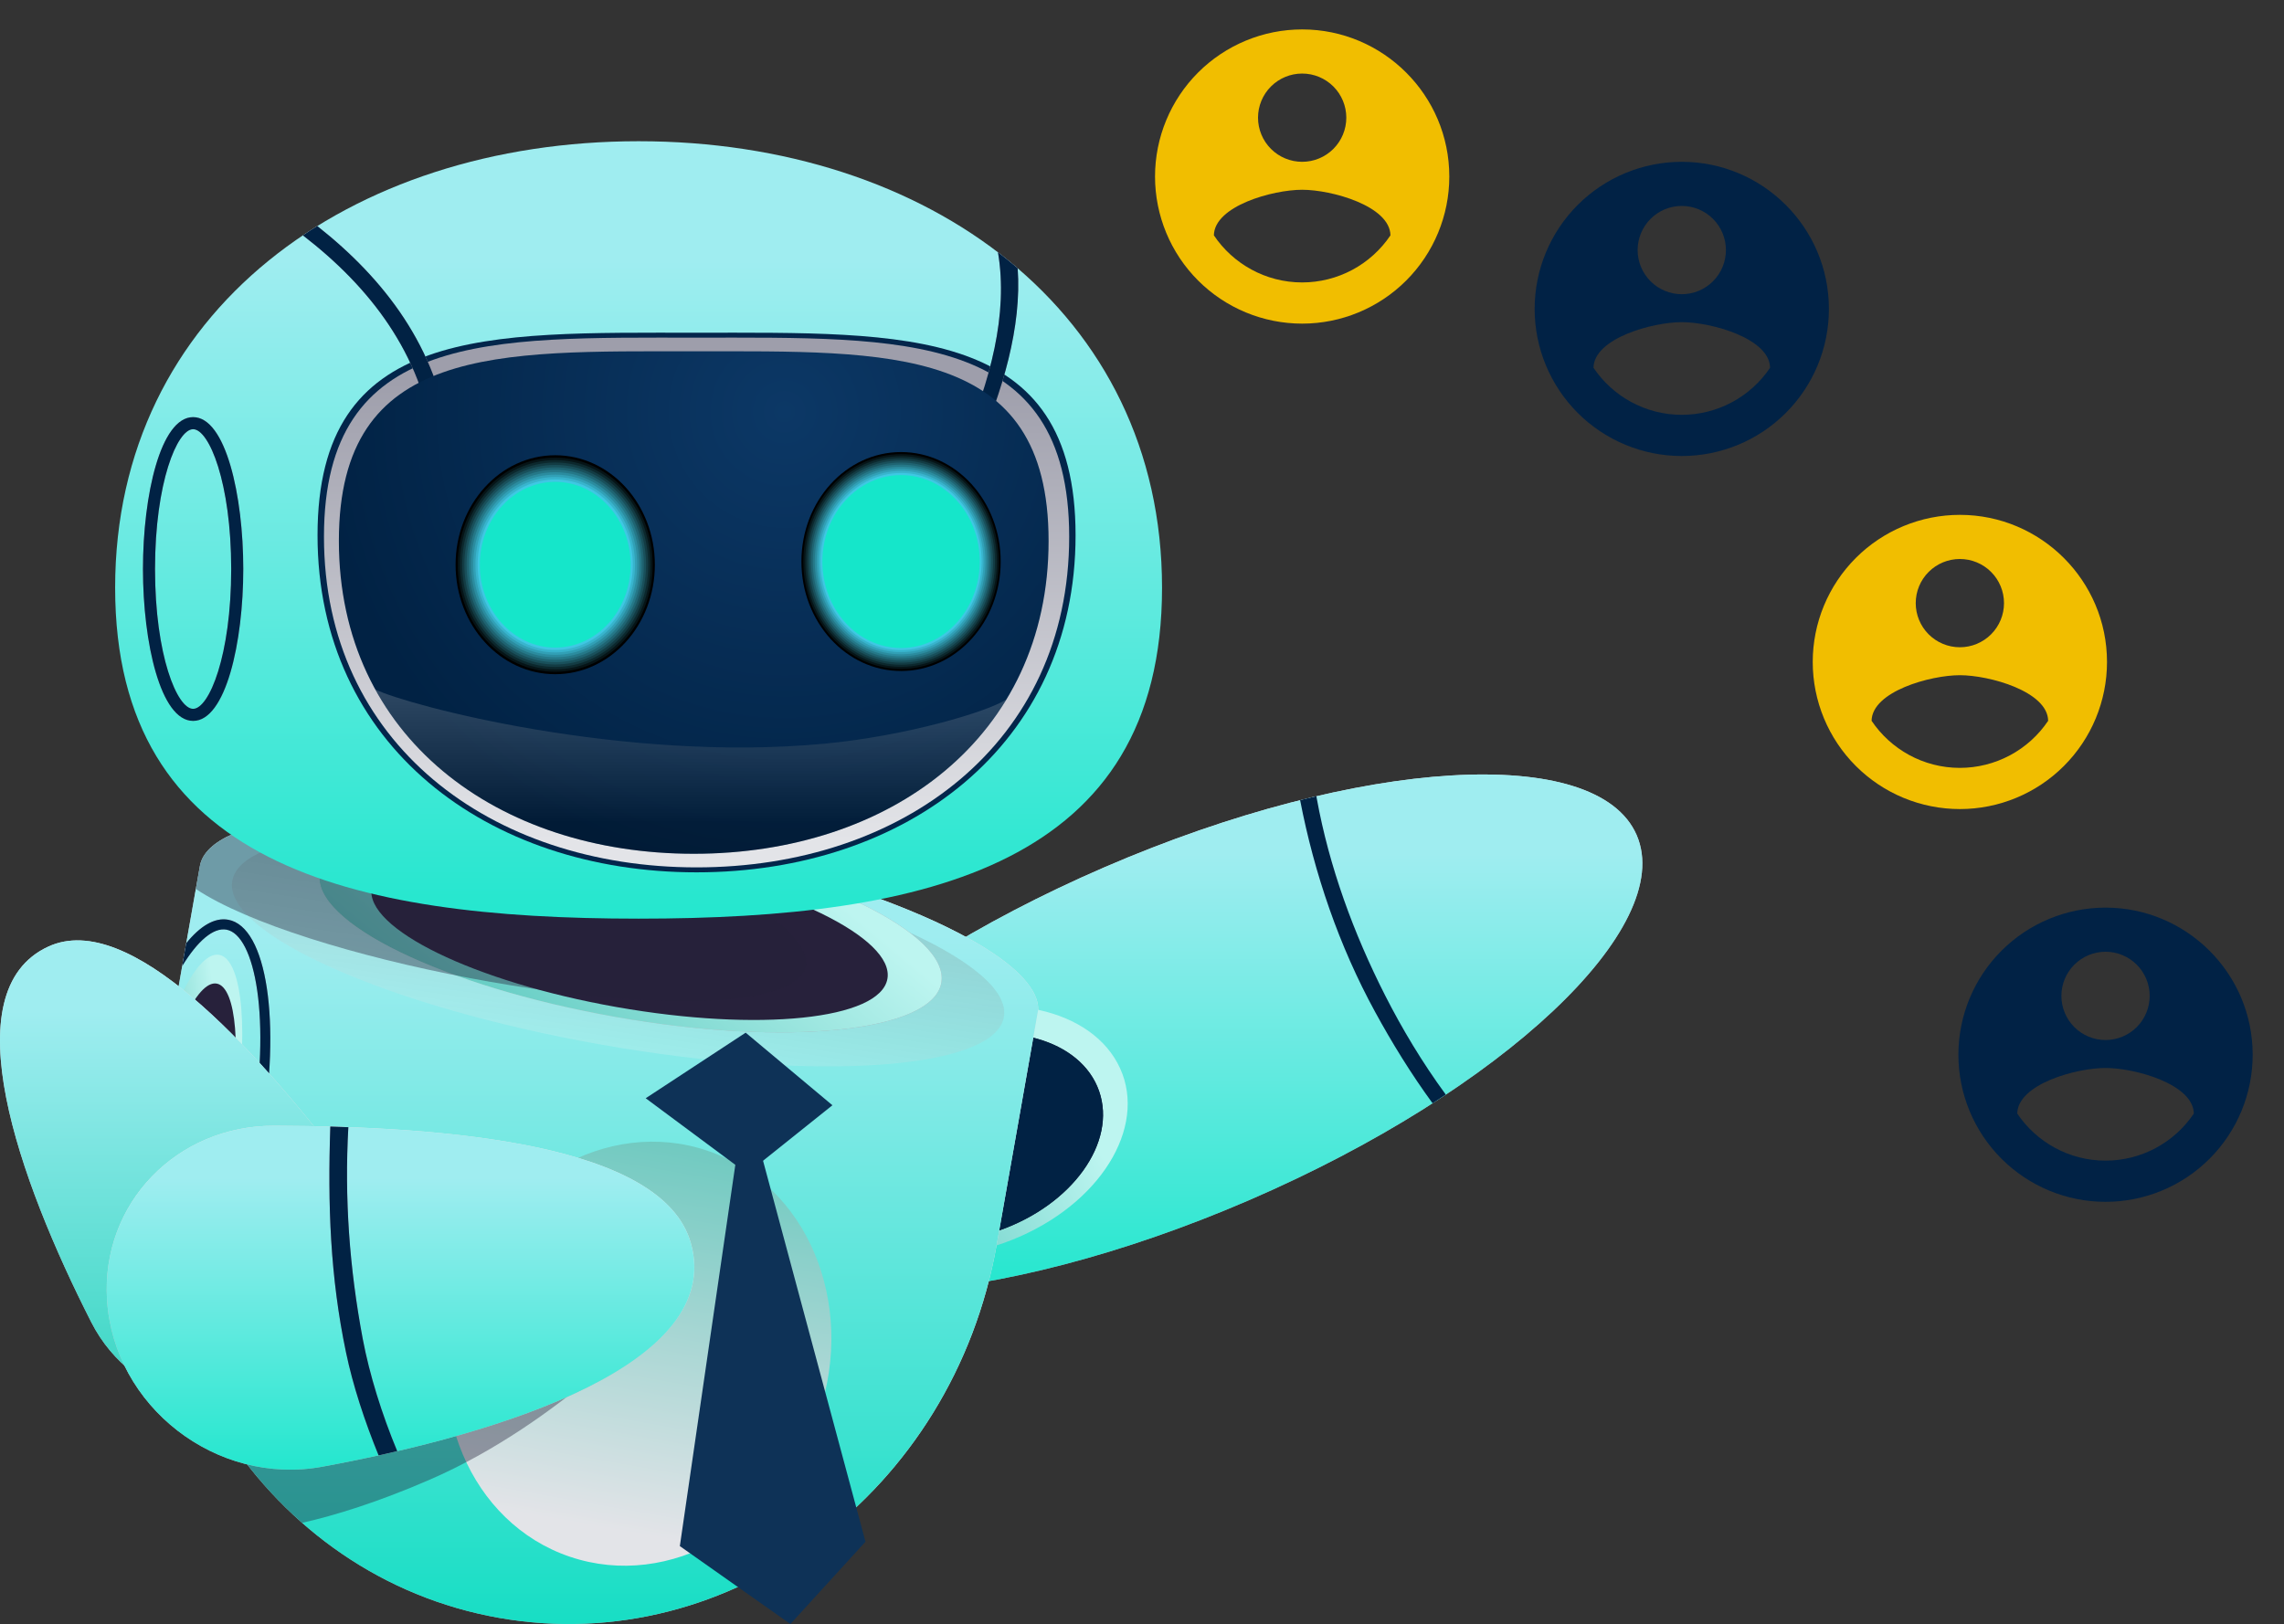 <svg width="464" height="330" viewBox="0 0 464 330" fill="none" xmlns="http://www.w3.org/2000/svg">
<rect x="0" y="0" width="464" height="330" fill="#333333" stroke="none"/>
<path d="M253.704 243.898C305.297 221.622 340.573 188.403 332.5 169.705C324.426 151.006 276.056 153.905 224.468 176.187C172.874 198.463 137.599 231.682 145.672 250.38C153.746 269.079 202.116 266.174 253.704 243.898Z" fill="url(#paint0_linear_113_2034)"/>
<path d="M253.704 243.898C305.297 221.622 340.573 188.403 332.5 169.705C324.426 151.006 276.056 153.905 224.468 176.187C172.874 198.463 137.599 231.682 145.672 250.38C153.746 269.079 202.116 266.174 253.704 243.898Z" fill="url(#paint1_linear_113_2034)"/>
<path d="M291.03 224.186C291.943 223.603 292.845 223.013 293.717 222.424C288.944 215.918 284.818 209.006 281.395 202.276C274.977 189.635 270.033 176.158 267.505 162.238C267.475 162.091 267.452 161.938 267.422 161.791C266.332 162.05 265.23 162.309 264.122 162.586C267.004 177.501 272.036 192.228 279.35 205.605C282.756 211.852 286.645 218.181 291.03 224.186Z" fill="#012244"/>
<path d="M184 208.498C201.326 200.832 220.579 204.179 227.002 215.983C233.425 227.786 224.592 243.568 207.266 251.241C189.941 258.908 170.688 255.56 164.265 243.757C157.841 231.953 166.681 216.165 184 208.498Z" fill="url(#paint2_linear_113_2034)"/>
<path d="M202.938 250.048C217.827 244.845 226.934 232.151 223.28 221.696C219.627 211.241 204.595 206.983 189.706 212.186C174.817 217.389 165.71 230.083 169.363 240.538C173.017 250.994 188.049 255.251 202.938 250.048Z" fill="#27213B"/>
<path d="M202.938 250.048C217.827 244.845 226.934 232.151 223.28 221.696C219.627 211.241 204.595 206.983 189.706 212.186C174.817 217.389 165.71 230.083 169.363 240.538C173.017 250.994 188.049 255.251 202.938 250.048Z" fill="#012244"/>
<path d="M40.611 175.963L32.319 222.89C23.456 273.051 54.365 320.443 101.356 328.746C148.336 337.05 193.612 303.118 202.475 252.956L210.908 205.21C210.938 204.067 210.619 202.871 209.971 201.663C209.883 201.486 209.777 201.315 209.665 201.144C208.398 199.046 206.182 196.878 203.153 194.674C202.646 194.314 202.122 193.949 201.579 193.583H201.568C201.025 193.218 200.448 192.853 199.865 192.481C199.564 192.299 199.258 192.116 198.945 191.927C198.633 191.745 198.321 191.556 197.996 191.379C197.684 191.197 197.36 191.008 197.03 190.831C196.376 190.466 195.698 190.095 195.003 189.723C191.862 188.073 188.302 186.435 184.389 184.838C175.697 181.273 165.255 177.89 153.622 174.938C152.455 174.643 151.276 174.348 150.092 174.066C147.723 173.494 145.307 172.94 142.849 172.41L115.995 167.666C75.085 162.073 42.485 165.373 40.611 175.963Z" fill="url(#paint3_linear_113_2034)"/>
<path d="M40.611 175.963L32.319 222.89C23.456 273.051 54.365 320.443 101.356 328.746C148.336 337.05 193.612 303.118 202.475 252.956L210.908 205.21C210.938 204.067 210.619 202.871 209.971 201.663C209.883 201.486 209.777 201.315 209.665 201.144C208.398 199.046 206.182 196.878 203.153 194.674C202.646 194.314 202.122 193.949 201.579 193.583H201.568C201.025 193.218 200.448 192.853 199.865 192.481C199.564 192.299 199.258 192.116 198.945 191.927C198.633 191.745 198.321 191.556 197.996 191.379C197.684 191.197 197.36 191.008 197.03 190.831C196.376 190.466 195.698 190.095 195.003 189.723C191.862 188.073 188.302 186.435 184.389 184.838C175.697 181.273 165.255 177.89 153.622 174.938C152.455 174.643 151.276 174.348 150.092 174.066C147.723 173.494 145.307 172.94 142.849 172.41L115.995 167.666C75.085 162.073 42.485 165.373 40.611 175.963Z" fill="url(#paint4_linear_113_2034)"/>
<path opacity="0.2" d="M47.193 178.969C45.295 189.712 78.844 204.615 122.129 212.264C165.413 219.914 202.045 217.403 203.942 206.666C205.84 195.923 172.291 181.019 129.006 173.37C85.722 165.721 49.09 168.226 47.193 178.969Z" fill="url(#paint5_linear_113_2034)"/>
<path d="M131.287 170.488C96.418 164.33 66.722 167.418 64.96 177.395C63.198 187.372 90.035 200.449 124.905 206.613C159.774 212.771 189.469 209.683 191.231 199.706C192.993 189.729 166.156 176.647 131.287 170.488Z" fill="url(#paint6_linear_113_2034)"/>
<path d="M131.287 170.488C96.418 164.33 66.722 167.418 64.96 177.395C63.198 187.372 90.035 200.449 124.905 206.613C159.774 212.771 189.469 209.683 191.231 199.706C192.993 189.729 166.156 176.647 131.287 170.488Z" fill="url(#paint7_linear_113_2034)"/>
<path d="M180.28 198.897C181.743 190.619 159.474 179.763 130.54 174.651C101.607 169.538 76.966 172.104 75.503 180.382C74.04 188.661 96.31 199.516 125.243 204.629C154.176 209.741 178.817 207.175 180.28 198.897Z" fill="#27213B"/>
<path d="M93.147 262.715C85.451 285.503 95.593 309.512 115.8 316.336C136.007 323.16 158.625 310.219 166.321 287.43C174.018 264.642 163.876 240.634 143.668 233.81C123.461 226.985 100.838 239.927 93.147 262.715Z" fill="url(#paint8_linear_113_2034)"/>
<path d="M151.765 238.462L131.174 223.164L151.483 209.837L169.109 224.587L151.765 238.462Z" fill="#0E3257"/>
<path d="M151.439 222.556L138.112 314.168L160.57 330L175.824 313.279L151.439 222.556Z" fill="#0E3257"/>
<path opacity="0.4" d="M134.304 266.569C134.304 266.569 114.138 289.033 87.26 300.69C76.711 305.269 68.048 307.932 61.371 309.441C49.45 298.951 40.457 285.115 35.407 269.492L134.304 266.569Z" fill="#27213B"/>
<path d="M46.344 186.889C54.235 188.285 57.182 207.732 53.045 231.151C49.574 250.799 42.373 266.121 35.483 269.71C35.271 269.067 35.071 268.431 34.865 267.777C40.457 264.606 47.476 250.876 51.023 230.792C55.225 207.014 51.807 189.93 45.985 188.898C43.392 188.439 40.174 191.114 37.01 196.312L37.829 191.668C40.663 188.168 43.592 186.4 46.344 186.889Z" fill="#9D9CA9"/>
<path d="M46.344 186.889C54.235 188.285 57.182 207.732 53.045 231.151C49.574 250.799 42.373 266.121 35.483 269.71C35.271 269.067 35.071 268.431 34.865 267.777C40.457 264.606 47.476 250.876 51.023 230.792C55.225 207.014 51.807 189.93 45.985 188.898C43.392 188.439 40.174 191.114 37.01 196.312L37.829 191.668C40.663 188.168 43.592 186.4 46.344 186.889Z" fill="#012244"/>
<path d="M29.767 226.119C26.485 244.706 27.769 260.469 32.637 261.33C37.505 262.19 44.117 247.823 47.399 229.236C50.682 210.65 49.397 194.886 44.529 194.025C39.661 193.165 33.05 207.538 29.767 226.119Z" fill="url(#paint9_linear_113_2034)"/>
<path d="M46.406 229.081C49.131 213.66 48.064 200.579 44.023 199.865C39.981 199.151 34.496 211.074 31.771 226.495C29.046 241.917 30.113 254.998 34.154 255.712C38.196 256.426 43.681 244.503 46.406 229.081Z" fill="#27213B"/>
<path opacity="0.4" d="M39.786 180.636C60.676 194.579 128.83 207.785 154.429 202.116C181.643 196.094 140.999 176.788 140.999 176.788L107.273 166.575C70.536 162.586 42.355 166.145 40.605 175.963L39.786 180.636Z" fill="#27213B"/>
<path d="M236.071 119.425C236.071 63.241 188.461 28.696 129.731 28.696C71.001 28.696 23.391 63.241 23.391 119.425C23.391 175.609 71.001 186.671 129.731 186.671C188.461 186.671 236.071 175.609 236.071 119.425Z" fill="url(#paint10_linear_113_2034)"/>
<path d="M39.232 146.486C45.849 146.486 49.421 130.587 49.421 115.624C49.421 100.662 45.849 84.762 39.232 84.762C32.614 84.762 29.043 100.662 29.043 115.624C29.043 130.587 32.614 146.486 39.232 146.486ZM39.232 87.214C42.461 87.214 46.969 98.022 46.969 115.624C46.969 133.227 42.461 144.035 39.232 144.035C36.002 144.035 31.494 133.227 31.494 115.624C31.494 98.022 36.002 87.214 39.232 87.214Z" fill="#9D9CA9"/>
<path d="M39.232 146.486C45.849 146.486 49.421 130.587 49.421 115.624C49.421 100.662 45.849 84.762 39.232 84.762C32.614 84.762 29.043 100.662 29.043 115.624C29.043 130.587 32.614 146.486 39.232 146.486ZM39.232 87.214C42.461 87.214 46.969 98.022 46.969 115.624C46.969 133.227 42.461 144.035 39.232 144.035C36.002 144.035 31.494 133.227 31.494 115.624C31.494 98.022 36.002 87.214 39.232 87.214Z" fill="#012244"/>
<path d="M64.507 108.77C64.507 151.412 98.982 177.259 141.506 177.259C184.03 177.259 218.505 151.412 218.505 108.77C218.505 66.128 184.03 67.607 141.506 67.607C98.982 67.607 64.507 66.122 64.507 108.77Z" fill="#03264B"/>
<path d="M65.815 109.071C65.815 150.994 99.706 176.252 141.512 176.252C183.317 176.252 217.208 150.994 217.208 109.071C217.208 67.148 183.317 68.609 141.512 68.609C99.701 68.609 65.815 67.154 65.815 109.071Z" fill="url(#paint11_linear_113_2034)"/>
<path d="M61.531 47.824C75.085 58.273 85.646 71.827 88.074 89.842C88.362 91.946 91.539 91.038 91.25 88.964C88.787 70.683 78.15 56.723 64.454 45.933C63.47 46.551 62.486 47.176 61.531 47.824Z" fill="#9D9CA9"/>
<path d="M61.531 47.824C75.085 58.273 85.646 71.827 88.074 89.842C88.362 91.946 91.539 91.038 91.25 88.964C88.787 70.683 78.15 56.723 64.454 45.933C63.47 46.551 62.486 47.176 61.531 47.824Z" fill="#012244"/>
<path d="M198.468 91.551C203.66 79.394 207.608 66.47 206.742 54.501C205.445 53.387 204.102 52.315 202.74 51.254C204.885 63.895 201.143 77.431 195.468 90.732C194.643 92.665 197.643 93.49 198.468 91.551Z" fill="#9D9CA9"/>
<path d="M198.468 91.551C203.66 79.394 207.608 66.47 206.742 54.501C205.445 53.387 204.102 52.315 202.74 51.254C204.885 63.895 201.143 77.431 195.468 90.732C194.643 92.665 197.643 93.49 198.468 91.551Z" fill="#012244"/>
<path d="M68.844 109.919C68.844 149.845 101.121 173.488 140.934 173.488C180.747 173.488 213.024 149.845 213.024 109.919C213.024 69.994 180.747 71.385 140.934 71.385C101.121 71.385 68.844 69.994 68.844 109.919Z" fill="url(#paint12_radial_113_2034)"/>
<path d="M112.794 136.998C123.974 136.998 133.037 127.038 133.037 114.752C133.037 102.466 123.974 92.506 112.794 92.506C101.615 92.506 92.552 102.466 92.552 114.752C92.552 127.038 101.615 136.998 112.794 136.998Z" fill="black"/>
<path d="M112.794 136.509C123.727 136.509 132.589 126.768 132.589 114.752C132.589 102.736 123.727 92.995 112.794 92.995C101.862 92.995 92.999 102.736 92.999 114.752C92.999 126.768 101.862 136.509 112.794 136.509Z" fill="#061417"/>
<path d="M112.795 136.014C123.48 136.014 132.142 126.495 132.142 114.752C132.142 103.009 123.48 93.49 112.795 93.49C102.11 93.49 93.448 103.009 93.448 114.752C93.448 126.495 102.11 136.014 112.795 136.014Z" fill="#0C282D"/>
<path d="M112.795 135.525C123.232 135.525 131.694 126.225 131.694 114.752C131.694 103.279 123.232 93.979 112.795 93.979C102.357 93.979 93.895 103.279 93.895 114.752C93.895 126.225 102.357 135.525 112.795 135.525Z" fill="#133C44"/>
<path d="M112.794 135.03C122.985 135.03 131.246 125.951 131.246 114.752C131.246 103.552 122.985 94.474 112.794 94.474C102.604 94.474 94.343 103.552 94.343 114.752C94.343 125.951 102.604 135.03 112.794 135.03Z" fill="#19505B"/>
<path d="M112.794 134.541C122.737 134.541 130.798 125.681 130.798 114.752C130.798 103.823 122.737 94.963 112.794 94.963C102.851 94.963 94.791 103.823 94.791 114.752C94.791 125.681 102.851 134.541 112.794 134.541Z" fill="#1F6472"/>
<path d="M112.795 134.046C122.49 134.046 130.35 125.408 130.35 114.752C130.35 104.096 122.49 95.458 112.795 95.458C103.099 95.458 95.239 104.096 95.239 114.752C95.239 125.408 103.099 134.046 112.795 134.046Z" fill="#257888"/>
<path d="M112.795 133.556C122.243 133.556 129.902 125.137 129.902 114.752C129.902 104.366 122.243 95.947 112.795 95.947C103.346 95.947 95.687 104.366 95.687 114.752C95.687 125.137 103.346 133.556 112.795 133.556Z" fill="#2B8C9F"/>
<path d="M112.794 133.062C121.995 133.062 129.454 124.864 129.454 114.752C129.454 104.64 121.995 96.442 112.794 96.442C103.594 96.442 96.135 104.64 96.135 114.752C96.135 124.864 103.594 133.062 112.794 133.062Z" fill="#31A0B6"/>
<path d="M112.794 132.572C121.748 132.572 129.006 124.594 129.006 114.752C129.006 104.91 121.748 96.931 112.794 96.931C103.841 96.931 96.582 104.91 96.582 114.752C96.582 124.594 103.841 132.572 112.794 132.572Z" fill="#38B4CD"/>
<path d="M112.795 132.077C121.501 132.077 128.559 124.321 128.559 114.752C128.559 105.183 121.501 97.426 112.795 97.426C104.089 97.426 97.031 105.183 97.031 114.752C97.031 124.321 104.089 132.077 112.795 132.077Z" fill="#3EC8E3"/>
<path d="M112.795 131.588C121.253 131.588 128.111 124.05 128.111 114.752C128.111 105.453 121.253 97.915 112.795 97.915C104.336 97.915 97.478 105.453 97.478 114.752C97.478 124.05 104.336 131.588 112.795 131.588Z" fill="#15E6CA"/>
<path d="M183.052 136.35C194.231 136.35 203.294 126.39 203.294 114.104C203.294 101.817 194.231 91.857 183.052 91.857C171.872 91.857 162.809 101.817 162.809 114.104C162.809 126.39 171.872 136.35 183.052 136.35Z" fill="black"/>
<path d="M183.052 135.926C194.017 135.926 202.906 126.156 202.906 114.104C202.906 102.052 194.017 92.282 183.052 92.282C172.087 92.282 163.198 102.052 163.198 114.104C163.198 126.156 172.087 135.926 183.052 135.926Z" fill="#061417"/>
<path d="M183.052 135.501C193.802 135.501 202.516 125.921 202.516 114.104C202.516 102.286 193.802 92.706 183.052 92.706C172.302 92.706 163.587 102.286 163.587 114.104C163.587 125.921 172.302 135.501 183.052 135.501Z" fill="#0C282D"/>
<path d="M183.052 135.077C193.59 135.077 202.134 125.687 202.134 114.104C202.134 102.52 193.59 93.13 183.052 93.13C172.513 93.13 163.97 102.52 163.97 114.104C163.97 125.687 172.513 135.077 183.052 135.077Z" fill="#133C44"/>
<path d="M183.052 134.653C193.376 134.653 201.745 125.453 201.745 114.104C201.745 102.755 193.376 93.555 183.052 93.555C172.728 93.555 164.359 102.755 164.359 114.104C164.359 125.453 172.728 134.653 183.052 134.653Z" fill="#19505B"/>
<path d="M183.052 134.223C193.161 134.223 201.356 125.215 201.356 114.104C201.356 102.992 193.161 93.985 183.052 93.985C172.943 93.985 164.748 102.992 164.748 114.104C164.748 125.215 172.943 134.223 183.052 134.223Z" fill="#1F6472"/>
<path d="M183.052 133.799C192.949 133.799 200.972 124.981 200.972 114.104C200.972 103.227 192.949 94.409 183.052 94.409C173.154 94.409 165.131 103.227 165.131 114.104C165.131 124.981 173.154 133.799 183.052 133.799Z" fill="#257888"/>
<path d="M183.052 133.374C192.734 133.374 200.584 124.746 200.584 114.104C200.584 103.461 192.734 94.834 183.052 94.834C173.369 94.834 165.52 103.461 165.52 114.104C165.52 124.746 173.369 133.374 183.052 133.374Z" fill="#2B8C9F"/>
<path d="M183.052 132.95C192.52 132.95 200.195 124.512 200.195 114.104C200.195 103.695 192.52 95.258 183.052 95.258C173.584 95.258 165.909 103.695 165.909 114.104C165.909 124.512 173.584 132.95 183.052 132.95Z" fill="#31A0B6"/>
<path d="M183.052 132.52C192.305 132.52 199.806 124.275 199.806 114.104C199.806 103.933 192.305 95.688 183.052 95.688C173.799 95.688 166.298 103.933 166.298 114.104C166.298 124.275 173.799 132.52 183.052 132.52Z" fill="#38B4CD"/>
<path d="M183.052 132.095C192.093 132.095 199.423 124.04 199.423 114.104C199.423 104.167 192.093 96.112 183.052 96.112C174.011 96.112 166.681 104.167 166.681 114.104C166.681 124.04 174.011 132.095 183.052 132.095Z" fill="#3EC8E3"/>
<path d="M183.052 131.671C191.878 131.671 199.034 123.806 199.034 114.104C199.034 104.402 191.878 96.537 183.052 96.537C174.225 96.537 167.07 104.402 167.07 114.104C167.07 123.806 174.225 131.671 183.052 131.671Z" fill="#15E6CA"/>
<path opacity="0.2" d="M76.234 140.098C87.99 161.466 112.541 173.488 140.934 173.488C168.425 173.488 192.321 162.215 204.484 142.096C200.848 144.571 184.136 149.556 167.5 151.118C126.372 154.978 82.663 143.262 76.234 140.098Z" fill="url(#paint13_linear_113_2034)"/>
<path d="M63.794 279.215C77.413 269.044 80.011 249.703 69.622 236.249C51.507 212.795 26.273 184.815 9.843 192.334C-9.946 201.392 3.838 239.785 18.547 268.679C27.092 285.468 48.708 290.489 63.794 279.215Z" fill="url(#paint14_linear_113_2034)"/>
<path d="M63.794 279.215C77.413 269.044 80.011 249.703 69.622 236.249C51.507 212.795 26.273 184.815 9.843 192.334C-9.946 201.392 3.838 239.785 18.547 268.679C27.092 285.468 48.708 290.489 63.794 279.215Z" fill="url(#paint15_linear_113_2034)"/>
<path d="M21.741 264.123C23.085 285.774 43.946 301.986 65.438 298.043C102.435 291.255 147.228 276.976 140.345 252.59C134.628 232.33 90.478 228.877 55.768 228.753C35.867 228.682 20.533 244.582 21.741 264.123Z" fill="url(#paint16_linear_113_2034)"/>
<path d="M21.741 264.123C23.085 285.774 43.946 301.986 65.438 298.043C102.435 291.255 147.228 276.976 140.345 252.59C134.628 232.33 90.478 228.877 55.768 228.753C35.867 228.682 20.533 244.582 21.741 264.123Z" fill="url(#paint17_linear_113_2034)"/>
<path d="M76.912 295.733C78.173 295.462 79.44 295.174 80.695 294.867C77.537 287.265 75.073 279.333 73.694 272.079C70.978 257.623 69.964 243.509 70.765 229.048C69.546 228.989 68.32 228.953 67.106 228.918C66.558 244.823 67.082 259.45 70.288 274.79C71.685 281.496 74.066 288.762 76.912 295.733Z" fill="#9D9CA9"/>
<path d="M76.912 295.733C78.173 295.462 79.44 295.174 80.695 294.867C77.537 287.265 75.073 279.333 73.694 272.079C70.978 257.623 69.964 243.509 70.765 229.048C69.546 228.989 68.32 228.953 67.106 228.918C66.558 244.823 67.082 259.45 70.288 274.79C71.685 281.496 74.066 288.762 76.912 295.733Z" fill="#012244"/>
<path d="M264.538 57.391C257.065 57.391 250.459 53.565 246.603 47.826C246.693 41.848 258.56 38.56 264.538 38.56C270.516 38.56 282.383 41.848 282.473 47.826C280.496 50.769 277.827 53.18 274.7 54.848C271.572 56.516 268.082 57.389 264.538 57.391ZM264.538 14.946C266.916 14.946 269.197 15.89 270.879 17.572C272.56 19.254 273.505 21.535 273.505 23.913C273.505 26.291 272.56 28.572 270.879 30.254C269.197 31.936 266.916 32.88 264.538 32.88C262.159 32.88 259.879 31.936 258.197 30.254C256.515 28.572 255.57 26.291 255.57 23.913C255.57 21.535 256.515 19.254 258.197 17.572C259.879 15.89 262.159 14.946 264.538 14.946ZM264.538 5.978C260.612 5.978 256.725 6.751 253.099 8.254C249.472 9.756 246.177 11.958 243.401 14.733C237.796 20.339 234.646 27.942 234.646 35.87C234.646 43.797 237.796 51.4 243.401 57.006C246.177 59.782 249.472 61.983 253.099 63.486C256.725 64.988 260.612 65.761 264.538 65.761C272.465 65.761 280.068 62.612 285.674 57.006C291.28 51.4 294.429 43.797 294.429 35.87C294.429 19.34 280.978 5.978 264.538 5.978Z" fill="#F1BE00"/>
<path d="M341.657 84.293C334.185 84.293 327.579 80.467 323.723 74.728C323.812 68.75 335.679 65.462 341.657 65.462C347.636 65.462 359.503 68.75 359.592 74.728C357.616 77.671 354.947 80.082 351.819 81.75C348.692 83.418 345.202 84.292 341.657 84.293ZM341.657 41.848C344.036 41.848 346.317 42.792 347.998 44.474C349.68 46.156 350.625 48.437 350.625 50.815C350.625 53.194 349.68 55.474 347.998 57.156C346.317 58.838 344.036 59.782 341.657 59.782C339.279 59.782 336.998 58.838 335.317 57.156C333.635 55.474 332.69 53.194 332.69 50.815C332.69 48.437 333.635 46.156 335.317 44.474C336.998 42.792 339.279 41.848 341.657 41.848ZM341.657 32.88C337.732 32.88 333.845 33.654 330.219 35.156C326.592 36.658 323.297 38.86 320.521 41.635C314.915 47.241 311.766 54.844 311.766 62.772C311.766 70.699 314.915 78.302 320.521 83.908C323.297 86.684 326.592 88.885 330.219 90.388C333.845 91.89 337.732 92.663 341.657 92.663C349.585 92.663 357.188 89.514 362.794 83.908C368.399 78.302 371.549 70.699 371.549 62.772C371.549 46.242 358.098 32.88 341.657 32.88Z" fill="#012245"/>
<path d="M398.152 156.033C390.679 156.033 384.073 152.207 380.217 146.467C380.307 140.489 392.174 137.201 398.152 137.201C404.13 137.201 415.997 140.489 416.087 146.467C414.111 149.41 411.441 151.821 408.314 153.489C405.186 155.157 401.697 156.031 398.152 156.033ZM398.152 113.587C400.53 113.587 402.811 114.532 404.493 116.214C406.175 117.895 407.119 120.176 407.119 122.554C407.119 124.933 406.175 127.214 404.493 128.895C402.811 130.577 400.53 131.522 398.152 131.522C395.774 131.522 393.493 130.577 391.811 128.895C390.129 127.214 389.185 124.933 389.185 122.554C389.185 120.176 390.129 117.895 391.811 116.214C393.493 114.532 395.774 113.587 398.152 113.587ZM398.152 104.62C394.227 104.62 390.34 105.393 386.713 106.895C383.087 108.397 379.791 110.599 377.016 113.375C371.41 118.98 368.261 126.583 368.261 134.511C368.261 142.439 371.41 150.042 377.016 155.647C379.791 158.423 383.087 160.625 386.713 162.127C390.34 163.629 394.227 164.402 398.152 164.402C406.08 164.402 413.683 161.253 419.288 155.647C424.894 150.042 428.043 142.439 428.043 134.511C428.043 117.981 414.592 104.62 398.152 104.62Z" fill="#F1BE00"/>
<path d="M427.744 235.842C420.272 235.842 413.666 232.016 409.81 226.277C409.899 220.299 421.766 217.011 427.744 217.011C433.723 217.011 445.589 220.299 445.679 226.277C443.703 229.22 441.034 231.631 437.906 233.299C434.779 234.967 431.289 235.841 427.744 235.842ZM427.744 193.397C430.123 193.397 432.404 194.342 434.085 196.023C435.767 197.705 436.712 199.986 436.712 202.364C436.712 204.743 435.767 207.023 434.085 208.705C432.404 210.387 430.123 211.332 427.744 211.332C425.366 211.332 423.085 210.387 421.403 208.705C419.722 207.023 418.777 204.743 418.777 202.364C418.777 199.986 419.722 197.705 421.403 196.023C423.085 194.342 425.366 193.397 427.744 193.397ZM427.744 184.429C423.819 184.429 419.932 185.203 416.305 186.705C412.679 188.207 409.384 190.409 406.608 193.184C401.002 198.79 397.853 206.393 397.853 214.321C397.853 222.248 401.002 229.851 406.608 235.457C409.384 238.233 412.679 240.435 416.305 241.937C419.932 243.439 423.819 244.212 427.744 244.212C435.672 244.212 443.275 241.063 448.881 235.457C454.486 229.851 457.636 222.248 457.636 214.321C457.636 197.791 444.185 184.429 427.744 184.429Z" fill="#012245"/>
<defs>
<linearGradient id="paint0_linear_113_2034" x1="228.911" y1="156.494" x2="248.79" y2="236.014" gradientUnits="userSpaceOnUse">
<stop stop-color="#E3E4E8"/>
<stop offset="1" stop-color="#9E9EAB"/>
</linearGradient>
<linearGradient id="paint1_linear_113_2034" x1="239.086" y1="173.469" x2="239.086" y2="273.485" gradientUnits="userSpaceOnUse">
<stop stop-color="#9FEDF0"/>
<stop offset="1" stop-color="#15E6CA"/>
</linearGradient>
<linearGradient id="paint2_linear_113_2034" x1="216.087" y1="219.753" x2="169.617" y2="244.414" gradientUnits="userSpaceOnUse">
<stop stop-color="#BDF5F0"/>
<stop offset="1" stop-color="#56C6BC"/>
</linearGradient>
<linearGradient id="paint3_linear_113_2034" x1="176.567" y1="206.447" x2="36.753" y2="277.349" gradientUnits="userSpaceOnUse">
<stop stop-color="#E3E4E8"/>
<stop offset="1" stop-color="#9E9EAB"/>
</linearGradient>
<linearGradient id="paint4_linear_113_2034" x1="120.857" y1="190.187" x2="120.857" y2="346.884" gradientUnits="userSpaceOnUse">
<stop stop-color="#9FEDF0"/>
<stop offset="1" stop-color="#07DCBF"/>
</linearGradient>
<linearGradient id="paint5_linear_113_2034" x1="122.166" y1="215.634" x2="130.891" y2="157.064" gradientUnits="userSpaceOnUse">
<stop stop-color="white"/>
<stop offset="1"/>
</linearGradient>
<linearGradient id="paint6_linear_113_2034" x1="86.014" y1="181.113" x2="183.081" y2="198.265" gradientUnits="userSpaceOnUse">
<stop stop-color="#E3E4E8"/>
<stop offset="1" stop-color="#9E9EAB"/>
</linearGradient>
<linearGradient id="paint7_linear_113_2034" x1="166.735" y1="180.124" x2="120.784" y2="235.426" gradientUnits="userSpaceOnUse">
<stop stop-color="#BDF5F0"/>
<stop offset="1" stop-color="#56C6BC"/>
</linearGradient>
<linearGradient id="paint8_linear_113_2034" x1="123.439" y1="310.678" x2="140.201" y2="215.819" gradientUnits="userSpaceOnUse">
<stop stop-color="#E3E4E8"/>
<stop offset="1" stop-color="#58C4B8"/>
</linearGradient>
<linearGradient id="paint9_linear_113_2034" x1="45.083" y1="214.306" x2="26.461" y2="216.682" gradientUnits="userSpaceOnUse">
<stop stop-color="#BDF5F0"/>
<stop offset="1" stop-color="#56C6BC"/>
</linearGradient>
<linearGradient id="paint10_linear_113_2034" x1="129.731" y1="52.831" x2="129.731" y2="202.837" gradientUnits="userSpaceOnUse">
<stop stop-color="#9FEDF0"/>
<stop offset="1" stop-color="#15E6CA"/>
</linearGradient>
<linearGradient id="paint11_linear_113_2034" x1="141.508" y1="170.645" x2="141.508" y2="76.45" gradientUnits="userSpaceOnUse">
<stop stop-color="#E3E4E8"/>
<stop offset="1" stop-color="#9E9EAB"/>
</linearGradient>
<radialGradient id="paint12_radial_113_2034" cx="0" cy="0" r="1" gradientUnits="userSpaceOnUse" gradientTransform="translate(159.372 83.644) rotate(180) scale(94.122 94.382)">
<stop stop-color="#0C3866"/>
<stop offset="1" stop-color="#012244"/>
</radialGradient>
<linearGradient id="paint13_linear_113_2034" x1="140.355" y1="136.271" x2="140.355" y2="167.242" gradientUnits="userSpaceOnUse">
<stop stop-color="white"/>
<stop offset="1"/>
</linearGradient>
<linearGradient id="paint14_linear_113_2034" x1="48.425" y1="226.31" x2="-7.652" y2="270.651" gradientUnits="userSpaceOnUse">
<stop stop-color="#E3E4E8"/>
<stop offset="1" stop-color="#9E9EAB"/>
</linearGradient>
<linearGradient id="paint15_linear_113_2034" x1="37.993" y1="205.476" x2="37.993" y2="294.905" gradientUnits="userSpaceOnUse">
<stop stop-color="#9FEDF0"/>
<stop offset="1" stop-color="#2CD3BD"/>
</linearGradient>
<linearGradient id="paint16_linear_113_2034" x1="82.683" y1="250.135" x2="73.989" y2="309.255" gradientUnits="userSpaceOnUse">
<stop stop-color="#E3E4E8"/>
<stop offset="1" stop-color="#9E9EAB"/>
</linearGradient>
<linearGradient id="paint17_linear_113_2034" x1="81.363" y1="239.429" x2="81.363" y2="305.788" gradientUnits="userSpaceOnUse">
<stop stop-color="#9FEDF0"/>
<stop offset="1" stop-color="#15E6CA"/>
</linearGradient>
</defs>
</svg>
